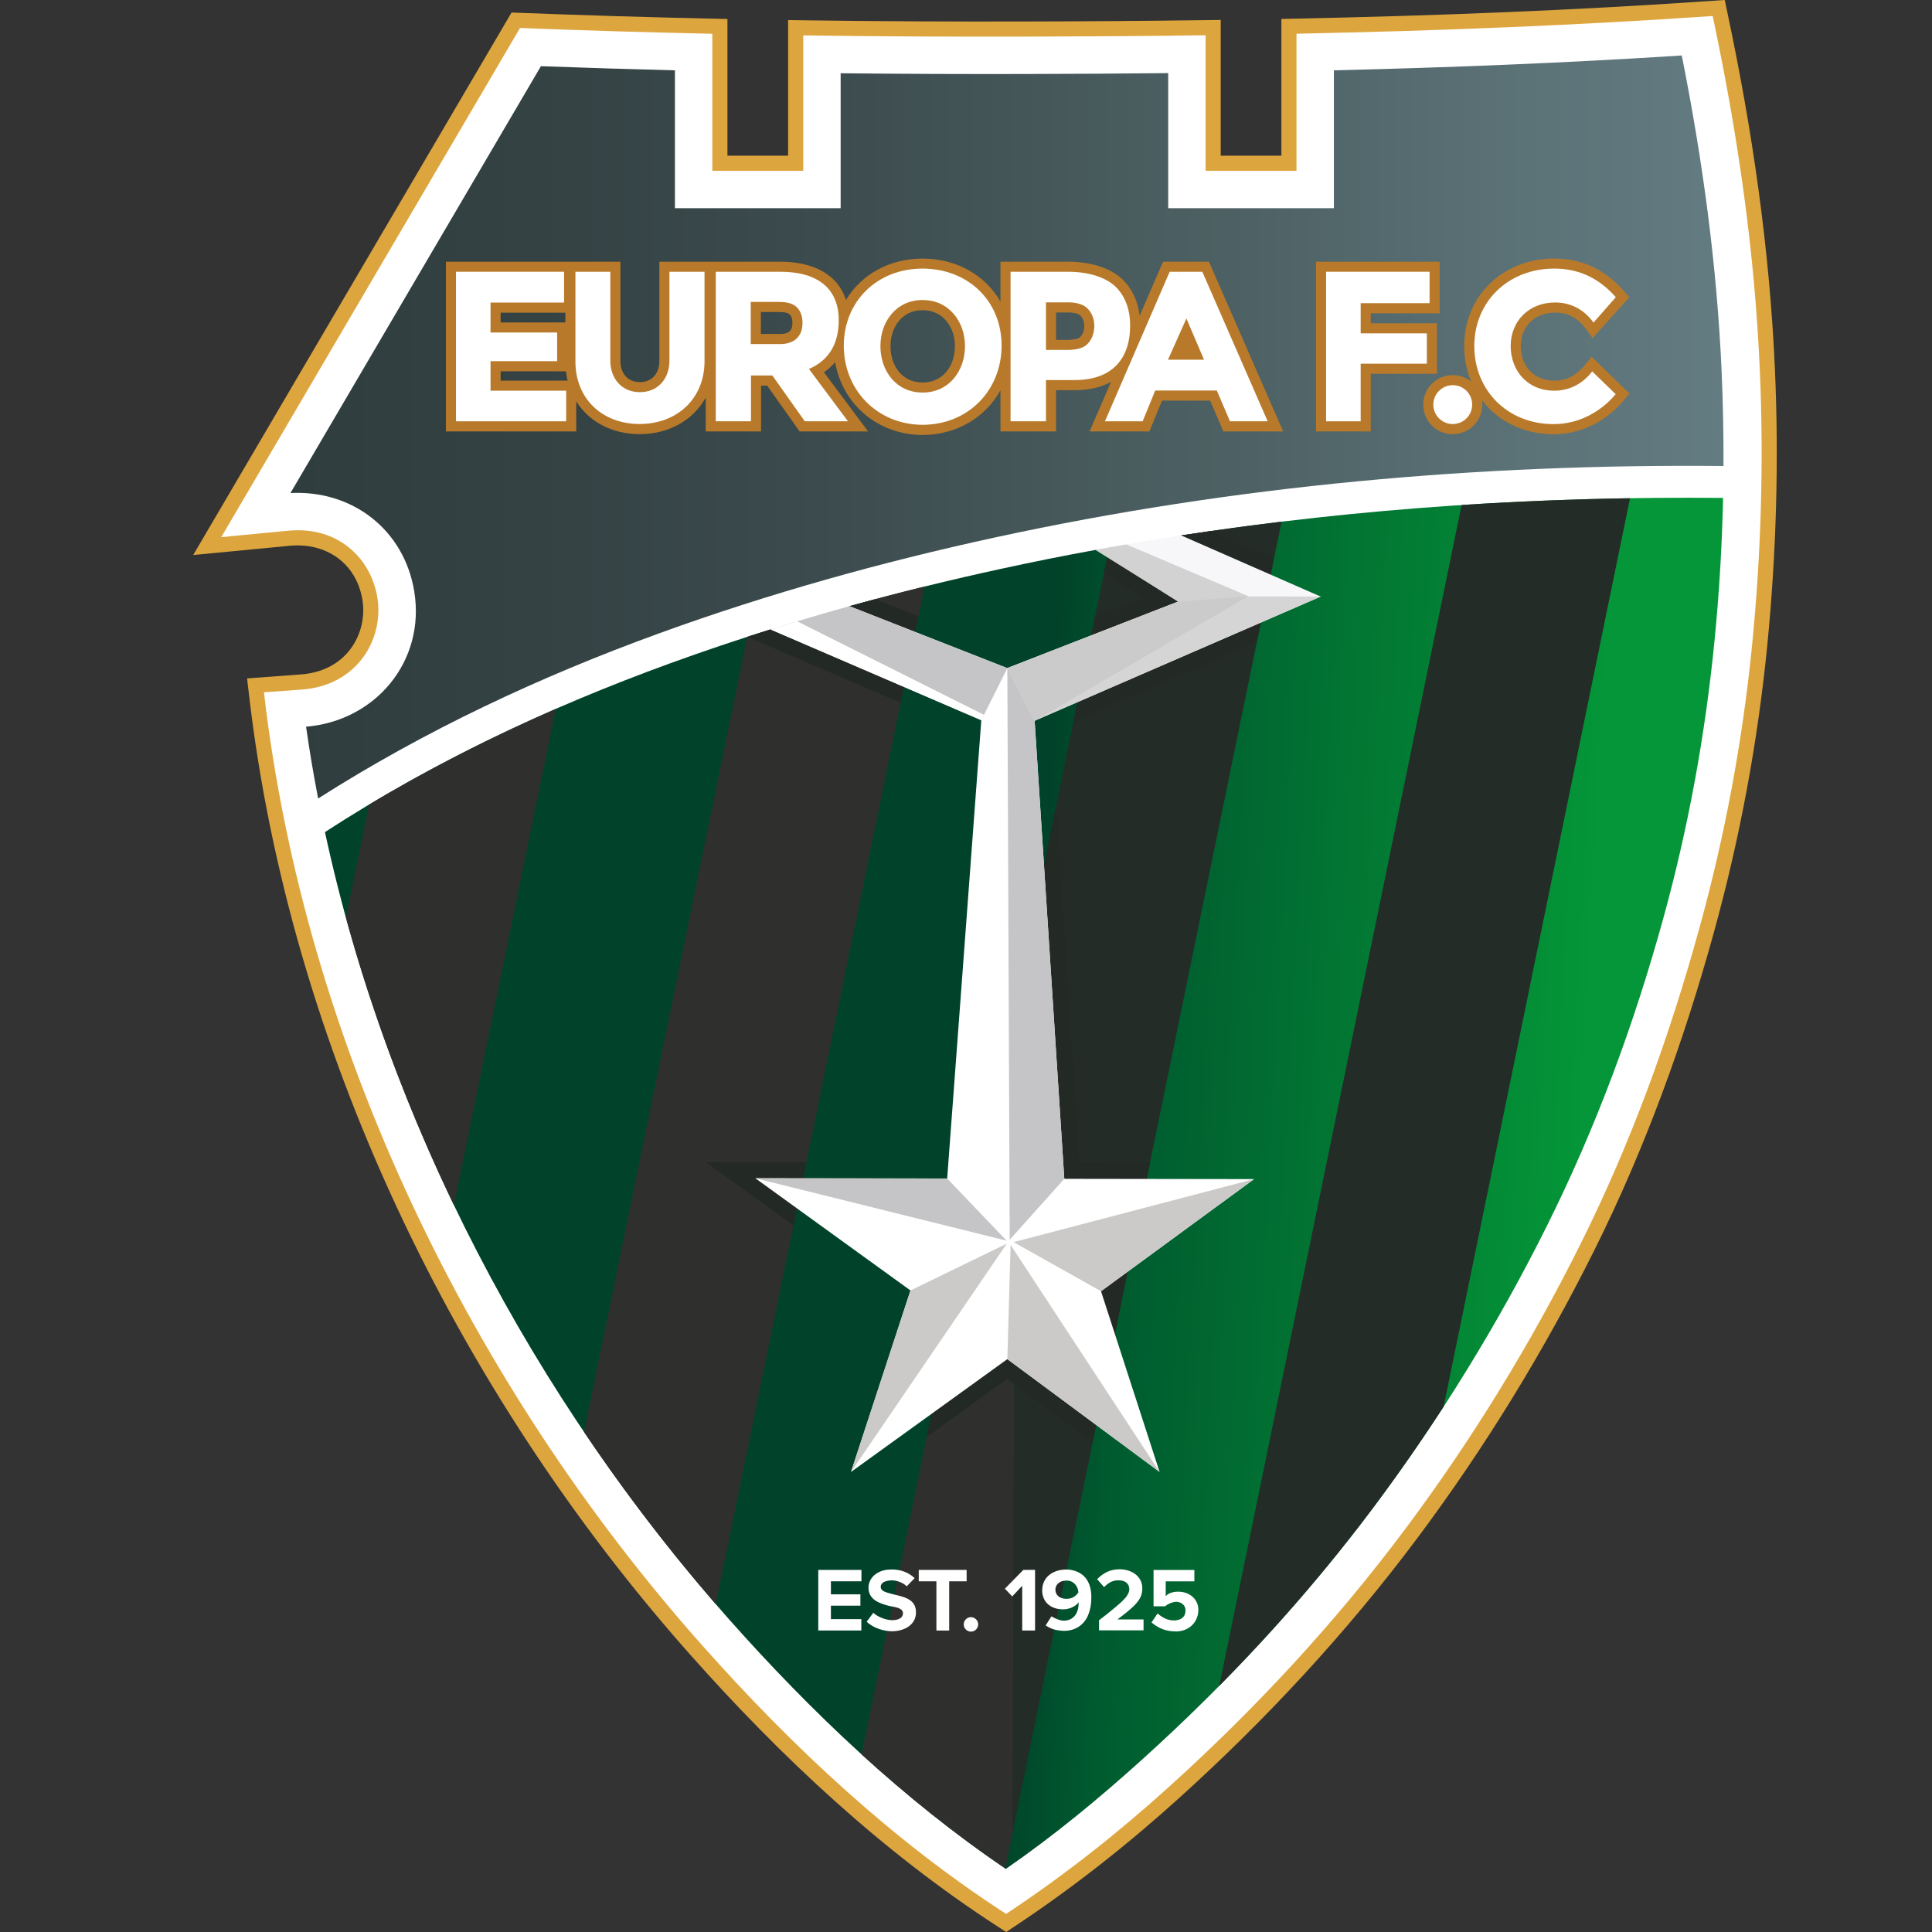 <svg width="50" height="50" viewBox="0 0 50 50" fill="none" xmlns="http://www.w3.org/2000/svg">
<rect x="0" y="0" width="50" height="50" fill="#333333" stroke="none"/>
<path fill-rule="evenodd" clip-rule="evenodd" d="M18.826 4.029H20.396V0.519L20.793 0.525C22.713 0.552 24.634 0.561 26.554 0.556C28.101 0.553 29.648 0.542 31.195 0.521L31.592 0.516V4.029H33.162V0.49L33.545 0.482C37.132 0.408 40.717 0.27 44.297 0.023L44.636 0L44.706 0.333C45.353 3.379 45.798 6.446 45.935 9.559C46.04 11.946 45.97 14.342 45.735 16.72C45.487 19.226 45.025 21.704 44.355 24.131C43.575 26.96 42.574 29.722 41.264 32.35C39.964 34.959 38.433 37.46 36.689 39.795C34.86 42.243 32.769 44.499 30.501 46.546C29.164 47.753 27.756 48.863 26.254 49.858L26.04 50L25.825 49.861C22.841 47.931 20.207 45.465 17.855 42.814C11.793 35.982 7.495 27.079 6.442 17.962L6.395 17.557L7.789 17.454C8.304 17.416 8.771 17.205 9.081 16.782C9.342 16.425 9.451 15.964 9.38 15.527C9.226 14.581 8.446 14.033 7.495 14.125L5 14.364L13.239 0.324L13.473 0.333C15.129 0.397 16.786 0.447 18.443 0.483L18.826 0.491V4.029Z" fill="#DDA53E"/>
<path fill-rule="evenodd" clip-rule="evenodd" d="M13.458 0.724C15.169 0.791 16.826 0.84 18.435 0.874V4.42H20.788V0.916C22.772 0.944 24.688 0.952 26.555 0.948C28.146 0.944 29.691 0.933 31.201 0.913V4.42H33.553V0.873C37.309 0.796 40.854 0.653 44.324 0.414C45.015 3.669 45.415 6.643 45.544 9.576C45.648 11.944 45.578 14.324 45.345 16.682C45.1 19.169 44.642 21.619 43.978 24.027C43.204 26.836 42.215 29.565 40.913 32.176C39.625 34.761 38.104 37.247 36.375 39.561C34.564 41.986 32.486 44.228 30.239 46.256C28.959 47.411 27.586 48.506 26.038 49.532C23.167 47.676 20.557 45.27 18.148 42.554C12.221 35.875 7.887 27.061 6.831 17.917L7.818 17.845C9.256 17.739 9.939 16.528 9.766 15.464C9.603 14.464 8.765 13.61 7.458 13.735L5.726 13.901L13.458 0.724Z" fill="white"/>
<path d="M8.41 21.534C10.028 29.046 13.825 36.224 18.871 41.912C21.001 44.311 23.369 46.561 26.032 48.367C27.28 47.503 28.429 46.556 29.558 45.537C31.76 43.55 33.791 41.359 35.567 38.981C37.263 36.711 38.773 34.258 40.036 31.722C41.307 29.172 42.288 26.514 43.045 23.77C43.694 21.418 44.132 19.015 44.371 16.587C44.493 15.357 44.566 14.122 44.593 12.886C39.904 12.841 35.206 13.144 30.572 13.857C30.15 14.039 29.151 14.242 28.349 14.232C27.541 14.38 26.735 14.541 25.932 14.716C24.613 15.002 23.3 15.323 21.998 15.684C21.781 15.832 20.671 16.147 19.925 16.295C19.058 16.566 18.198 16.856 17.345 17.166C14.206 18.306 11.202 19.722 8.41 21.534Z" fill="url(#paint0_linear_293_1937)"/>
<path fill-rule="evenodd" clip-rule="evenodd" d="M15.114 37.059C16.166 38.62 17.307 40.111 18.524 41.514L23.927 15.18C23.28 15.339 22.634 15.508 21.991 15.686C21.324 15.995 20.638 16.223 19.914 16.298C19.721 16.359 19.529 16.42 19.337 16.482L15.114 37.059Z" fill="#2F302D"/>
<path fill-rule="evenodd" clip-rule="evenodd" d="M8.952 23.745C9.651 26.294 10.595 28.791 11.748 31.189L14.383 18.346C12.721 19.071 11.106 19.89 9.552 20.822L8.952 23.745Z" fill="#2F302D"/>
<path fill-rule="evenodd" clip-rule="evenodd" d="M31.555 43.629C32.995 42.172 34.342 40.621 35.567 38.981C36.191 38.145 36.79 37.285 37.361 36.404L42.185 12.894C40.731 12.917 39.277 12.975 37.826 13.069L31.555 43.629Z" fill="#242C28"/>
<path fill-rule="evenodd" clip-rule="evenodd" d="M26.07 48.082L33.166 13.501C32.303 13.605 31.442 13.723 30.583 13.855C30.124 14.048 29.33 14.17 28.706 14.167L26.07 27.011V48.082Z" fill="#242C28"/>
<path d="M43.524 1.436C40.519 1.629 37.532 1.748 34.521 1.82V5.388H30.233V1.892C29.008 1.905 27.783 1.913 26.558 1.915C24.957 1.919 23.356 1.913 21.756 1.896V5.388H17.467V1.82C16.311 1.791 15.155 1.755 13.999 1.713L7.517 12.76C9.118 12.676 10.461 13.709 10.721 15.308C11.015 17.113 9.718 18.658 7.921 18.807C8.01 19.428 8.114 20.048 8.233 20.665C11 18.903 13.966 17.514 17.063 16.389C19.898 15.359 22.81 14.548 25.757 13.908C31.941 12.565 38.28 11.999 44.604 12.06C44.608 11.246 44.591 10.432 44.556 9.619C44.434 6.86 44.064 4.138 43.524 1.436Z" fill="url(#paint1_linear_293_1937)"/>
<path fill-rule="evenodd" clip-rule="evenodd" d="M22.297 45.403C23.47 46.471 24.707 47.467 26.015 48.355L26.204 47.434L26.27 26.04L22.297 45.403Z" fill="#2F302D"/>
<path fill-rule="evenodd" clip-rule="evenodd" d="M28.337 15.966L29.582 15.481L28.569 14.835L28.706 14.167C29.121 14.243 30.259 14.03 30.573 13.856C30.96 13.798 31.272 13.753 31.338 13.743L32.97 14.458L32.529 16.607L27.783 18.667L28.337 15.966ZM27.333 20.861L27.932 30.096L29.761 30.098L29.06 33.515L28.979 33.574L29.021 33.703L28.278 37.325L26.067 35.687L23.982 37.191L27.333 20.861Z" fill="#232924"/>
<path fill-rule="evenodd" clip-rule="evenodd" d="M20.534 31.717L18.269 30.079L20.869 30.082L20.534 31.717ZM23.31 18.19L19.342 16.481C19.483 16.435 19.623 16.39 19.764 16.346C19.821 16.328 19.877 16.31 19.934 16.292C20.633 16.117 21.479 15.94 21.99 15.687C22.21 15.626 22.43 15.566 22.651 15.507L23.77 15.946L23.31 18.19Z" fill="#232924"/>
<path fill-rule="evenodd" clip-rule="evenodd" d="M12.956 8.092V8.345H14.632V8.092H12.956ZM37.597 9.708C37.778 9.708 37.944 9.771 38.074 9.875C37.959 9.6 37.896 9.294 37.894 8.966C37.889 7.639 38.917 6.69 40.227 6.691C40.953 6.692 41.537 6.982 42.013 7.519L42.166 7.692L41.215 8.751C40.967 8.383 40.741 8.09 40.249 8.09C39.734 8.09 39.357 8.434 39.357 8.954C39.357 9.474 39.697 9.851 40.227 9.851C40.691 9.851 40.938 9.572 41.188 9.231L42.169 10.184L42.014 10.37C41.563 10.907 40.911 11.239 40.205 11.238C39.433 11.238 38.769 10.902 38.353 10.358C38.359 10.395 38.362 10.433 38.362 10.472C38.362 10.894 38.019 11.237 37.597 11.237C37.175 11.237 36.833 10.894 36.833 10.472C36.833 10.05 37.175 9.708 37.597 9.708ZM35.475 8.108V8.366H37.188V9.674H35.475V11.165H34.059V6.773H37.258V8.108H35.475ZM31.319 10.368H30.073L29.747 11.165H28.199L28.753 9.884C28.497 10.024 28.18 10.098 27.812 10.098H27.33V11.165H25.892V10.1C25.505 10.8 24.765 11.254 23.876 11.257C22.718 11.252 21.803 10.464 21.613 9.374C21.532 9.471 21.436 9.557 21.324 9.634L22.465 11.165H20.694L19.854 9.979H19.696V11.165H18.264V10.289C17.941 10.876 17.31 11.235 16.555 11.235C15.84 11.235 15.244 10.915 14.913 10.387V11.165H11.54V6.773H14.632H14.859H16.056V9.337C16.056 9.65 16.233 9.889 16.56 9.889C16.888 9.889 17.064 9.65 17.064 9.337V6.773H18.264H18.494H20.194C21.003 6.773 21.675 7.072 21.893 7.765C22.288 7.106 23.016 6.692 23.878 6.692C24.759 6.694 25.503 7.122 25.892 7.807V6.773H27.638C28.152 6.773 28.762 6.901 29.119 7.301C29.339 7.548 29.456 7.852 29.494 8.172L30.1 6.773H31.287L33.207 11.165H31.66L31.319 10.368ZM27.33 8.086V8.796H27.633C27.707 8.796 27.887 8.783 27.945 8.733C28.026 8.663 28.061 8.541 28.061 8.438C28.061 8.336 28.028 8.227 27.949 8.157C27.889 8.104 27.737 8.086 27.66 8.086H27.33ZM24.713 8.958C24.713 8.46 24.404 8.027 23.877 8.027C23.349 8.027 23.046 8.461 23.046 8.958C23.046 9.459 23.341 9.9 23.877 9.9C24.413 9.9 24.713 9.461 24.713 8.958ZM19.691 8.075V8.643H20.195C20.274 8.643 20.379 8.63 20.439 8.571C20.498 8.513 20.508 8.431 20.508 8.351C20.508 8.282 20.491 8.176 20.43 8.131C20.365 8.082 20.24 8.075 20.162 8.075H19.691ZM14.646 9.609H12.956V9.851H14.689C14.67 9.773 14.655 9.692 14.646 9.609Z" fill="#B87A2A"/>
<path fill-rule="evenodd" clip-rule="evenodd" d="M14.652 10.903V10.111H12.695V9.347H14.419V8.605H12.695V7.83H14.598V7.033H11.801V10.903H14.652Z" fill="white"/>
<path fill-rule="evenodd" clip-rule="evenodd" d="M18.233 9.358V7.033H17.325V9.336C17.325 9.788 17.039 10.149 16.56 10.149C16.08 10.149 15.795 9.786 15.795 9.336V7.033H14.892V9.358C14.892 10.318 15.585 10.973 16.554 10.973C17.52 10.973 18.229 10.319 18.233 9.358Z" fill="white"/>
<path fill-rule="evenodd" clip-rule="evenodd" d="M21.945 10.903L20.936 9.549C21.513 9.298 21.699 8.825 21.706 8.313C21.718 7.492 21.192 7.033 20.194 7.033H18.524V10.903H19.435V9.717H19.988L20.828 10.903H21.945ZM20.769 8.351C20.769 8.541 20.713 8.666 20.622 8.756C20.517 8.859 20.366 8.904 20.195 8.904H19.429V7.814H20.162C20.323 7.814 20.475 7.838 20.586 7.921C20.698 8.004 20.769 8.157 20.769 8.351Z" fill="white"/>
<path fill-rule="evenodd" clip-rule="evenodd" d="M25.921 8.956C25.928 7.795 25.06 6.955 23.877 6.951C22.698 6.951 21.833 7.802 21.837 8.956C21.842 10.092 22.698 10.989 23.877 10.994C25.059 10.99 25.914 10.106 25.921 8.956ZM24.974 8.956C24.974 9.591 24.569 10.159 23.877 10.159C23.183 10.159 22.785 9.59 22.785 8.956C22.785 8.326 23.193 7.764 23.877 7.764C24.56 7.764 24.974 8.325 24.974 8.956Z" fill="white"/>
<path fill-rule="evenodd" clip-rule="evenodd" d="M41.817 7.691C41.409 7.23 40.902 6.952 40.226 6.951C39.029 6.95 38.15 7.812 38.155 8.964C38.159 10.098 39.008 10.975 40.205 10.976C40.875 10.977 41.442 10.644 41.813 10.201L41.206 9.612C40.987 9.9 40.653 10.111 40.226 10.111C39.522 10.111 39.096 9.585 39.096 8.953C39.096 8.324 39.554 7.828 40.248 7.828C40.701 7.828 41.037 8.06 41.239 8.349L41.817 7.691Z" fill="white"/>
<path fill-rule="evenodd" clip-rule="evenodd" d="M29.248 8.421C29.248 8.03 29.133 7.709 28.924 7.474C28.671 7.19 28.199 7.033 27.638 7.033H26.153V10.903H27.069V9.836H27.812C28.769 9.836 29.248 9.3 29.248 8.421ZM28.321 8.438C28.321 8.652 28.232 8.829 28.115 8.929C27.999 9.03 27.788 9.056 27.633 9.056H27.069V7.825H27.66C27.812 7.825 28.008 7.861 28.121 7.961C28.235 8.061 28.321 8.225 28.321 8.438Z" fill="white"/>
<path fill-rule="evenodd" clip-rule="evenodd" d="M32.807 10.903L31.116 7.033H30.271L28.596 10.903H29.572L29.897 10.106H31.491L31.832 10.903H32.807ZM31.16 9.309H30.228L30.704 8.242L31.16 9.309Z" fill="white"/>
<path fill-rule="evenodd" clip-rule="evenodd" d="M36.997 7.846V7.033H34.319V10.903H35.214V9.412H36.927V8.627H35.214V7.846H36.997Z" fill="white"/>
<path fill-rule="evenodd" clip-rule="evenodd" d="M37.597 9.968C37.731 9.968 37.859 10.021 37.953 10.115C38.047 10.21 38.1 10.338 38.1 10.471C38.1 10.571 38.071 10.668 38.016 10.751C37.96 10.834 37.882 10.898 37.79 10.936C37.698 10.974 37.597 10.984 37.499 10.965C37.401 10.945 37.312 10.898 37.241 10.827C37.171 10.757 37.123 10.667 37.103 10.569C37.084 10.472 37.094 10.37 37.132 10.278C37.17 10.187 37.235 10.108 37.318 10.053C37.4 9.997 37.498 9.968 37.597 9.968Z" fill="white"/>
<path d="M34.18 15.44L30.569 13.857C29.838 13.97 29.109 14.093 28.381 14.226L30.492 15.57L34.18 15.44Z" fill="url(#paint2_linear_293_1937)"/>
<path fill-rule="evenodd" clip-rule="evenodd" d="M19.943 16.289L25.396 18.638L24.513 30.499L19.548 30.493L23.563 33.397L22.024 38.094L26.07 35.174L30.01 38.094L28.494 33.417L32.455 30.515L27.544 30.508L26.776 18.653L34.18 15.439L32.301 15.437L30.492 15.57L26.07 17.291L21.983 15.688C21.3 15.877 20.619 16.077 19.943 16.289Z" fill="white"/>
<path d="M26.776 18.653L34.18 15.439L32.301 15.437L30.492 15.57L26.07 17.291L26.776 18.653Z" fill="url(#paint3_linear_293_1937)"/>
<path d="M26.154 32.217L26.07 35.174L30.01 38.094L26.154 32.217Z" fill="url(#paint4_linear_293_1937)"/>
<path d="M23.563 33.397L22.024 38.094L26.056 32.185L23.563 33.397Z" fill="url(#paint5_linear_293_1937)"/>
<path d="M28.494 33.417L32.455 30.515L26.23 32.146L28.494 33.417Z" fill="url(#paint6_linear_293_1937)"/>
<path d="M24.513 30.5L19.548 30.493L26.052 32.109L24.513 30.5Z" fill="url(#paint7_linear_293_1937)"/>
<path d="M19.943 16.29L25.396 18.639L26.07 17.292L21.983 15.688C21.3 15.878 20.619 16.078 19.943 16.29Z" fill="url(#paint8_linear_293_1937)"/>
<path d="M19.943 16.29L25.396 18.638L25.465 18.5L20.63 16.079C20.4 16.148 20.171 16.218 19.943 16.29Z" fill="url(#paint9_linear_293_1937)"/>
<path d="M26.131 32.084L27.544 30.508L26.776 18.653L26.07 17.291L26.131 32.084Z" fill="url(#paint10_linear_293_1937)"/>
<path d="M26.776 18.653L32.305 15.428L29.148 14.089C28.881 14.135 28.615 14.183 28.348 14.232L30.492 15.569L26.07 17.291L26.776 18.653Z" fill="url(#paint11_linear_293_1937)"/>
<path d="M26.776 18.654L32.305 15.429L30.492 15.57L26.07 17.291L26.776 18.654Z" fill="url(#paint12_linear_293_1937)"/>
<path fill-rule="evenodd" clip-rule="evenodd" d="M21.177 42.198V40.63L22.294 40.629V40.924H21.504V41.261H22.267V41.555H21.504V41.903H22.291V42.198H21.177Z" fill="white"/>
<path fill-rule="evenodd" clip-rule="evenodd" d="M23.079 40.618C23.308 40.618 23.509 40.691 23.671 40.842L23.465 41.055C23.39 40.97 23.224 40.9 23.087 40.9C22.97 40.9 22.8 40.932 22.793 41.061C22.788 41.152 22.877 41.189 22.951 41.214C23.066 41.252 23.198 41.278 23.314 41.31C23.558 41.376 23.714 41.491 23.705 41.748C23.693 42.075 23.368 42.217 23.088 42.217C22.857 42.217 22.593 42.126 22.429 41.971L22.602 41.737C22.678 41.822 22.895 41.922 23.066 41.929C23.18 41.934 23.368 41.909 23.369 41.749C23.37 41.608 23.138 41.587 23.044 41.568C22.943 41.547 22.817 41.507 22.727 41.463C22.578 41.39 22.476 41.275 22.476 41.088C22.476 40.946 22.551 40.81 22.68 40.725C22.81 40.639 22.943 40.618 23.079 40.618Z" fill="white"/>
<path fill-rule="evenodd" clip-rule="evenodd" d="M23.777 40.629V40.924H24.234V42.198H24.565V40.924H25.016V40.629H23.777Z" fill="white"/>
<path fill-rule="evenodd" clip-rule="evenodd" d="M26.483 40.629L26.787 40.628V42.198H26.455V41.039L26.196 41.315L26.007 41.115L26.483 40.629Z" fill="white"/>
<path fill-rule="evenodd" clip-rule="evenodd" d="M28.244 41.319C28.246 41.481 28.223 41.665 28.147 41.83C28.043 42.057 27.805 42.232 27.471 42.203C27.263 42.185 27.177 42.136 27.061 42.068L27.21 41.831C27.302 41.885 27.438 41.949 27.55 41.943C27.811 41.928 27.922 41.716 27.915 41.464C27.865 41.548 27.707 41.643 27.541 41.649C27.168 41.663 26.938 41.425 26.976 41.091C27.014 40.761 27.323 40.591 27.684 40.623C28.101 40.685 28.24 40.986 28.244 41.319ZM27.909 41.212C27.9 41.052 27.789 40.905 27.604 40.905C27.418 40.905 27.321 41.01 27.314 41.125C27.305 41.266 27.413 41.381 27.606 41.378C27.775 41.375 27.854 41.286 27.909 41.212Z" fill="white"/>
<path fill-rule="evenodd" clip-rule="evenodd" d="M28.98 40.613C29.241 40.613 29.543 40.755 29.562 41.077C29.575 41.291 29.479 41.429 29.335 41.57C29.206 41.696 29.04 41.82 28.918 41.91H29.595V42.193H28.443V41.931C28.568 41.836 28.692 41.742 28.811 41.64C28.925 41.544 29.028 41.464 29.126 41.351C29.179 41.29 29.235 41.196 29.225 41.105C29.206 40.942 29.076 40.898 28.939 40.898C28.769 40.898 28.661 40.99 28.572 41.074L28.394 40.869C28.548 40.715 28.718 40.613 28.98 40.613Z" fill="white"/>
<path fill-rule="evenodd" clip-rule="evenodd" d="M30.91 40.63V40.925H30.169V41.309C30.247 41.219 30.385 41.185 30.534 41.194C30.81 41.21 31.029 41.408 31.013 41.693C30.995 42.02 30.732 42.221 30.443 42.221C30.202 42.221 30.008 42.162 29.801 41.989L29.957 41.757C30.087 41.865 30.216 41.934 30.37 41.937C30.549 41.94 30.674 41.857 30.681 41.696C30.689 41.511 30.53 41.446 30.419 41.455C30.334 41.463 30.224 41.508 30.154 41.571H29.854V40.63H30.91Z" fill="white"/>
<path fill-rule="evenodd" clip-rule="evenodd" d="M25.128 41.852C25.178 41.852 25.225 41.872 25.26 41.907C25.295 41.942 25.315 41.99 25.315 42.039C25.315 42.076 25.304 42.112 25.283 42.143C25.263 42.174 25.234 42.198 25.2 42.212C25.165 42.226 25.128 42.23 25.092 42.222C25.055 42.215 25.022 42.197 24.996 42.171C24.97 42.145 24.952 42.112 24.945 42.076C24.938 42.039 24.942 42.002 24.956 41.968C24.97 41.934 24.994 41.904 25.024 41.884C25.055 41.864 25.091 41.852 25.128 41.852Z" fill="white"/>
<defs>
<linearGradient id="paint0_linear_293_1937" x1="24.691" y1="-19.886" x2="60.128" y2="-18.029" gradientUnits="userSpaceOnUse">
<stop stop-color="#00432A"/>
<stop offset="0.09" stop-color="#00432A"/>
<stop offset="0.13" stop-color="#00432A"/>
<stop offset="0.2" stop-color="#005B2F"/>
<stop offset="0.53" stop-color="#049638"/>
<stop offset="0.69" stop-color="#049638"/>
<stop offset="0.78" stop-color="#5DA22E"/>
<stop offset="0.9" stop-color="#ACC018"/>
<stop offset="1" stop-color="#ACC018"/>
</linearGradient>
<linearGradient id="paint1_linear_293_1937" x1="7.517" y1="1.436" x2="44.604" y2="1.436" gradientUnits="userSpaceOnUse">
<stop stop-color="#2F3D3E"/>
<stop offset="0.2" stop-color="#354345"/>
<stop offset="0.35" stop-color="#3B4A4C"/>
<stop offset="0.67" stop-color="#4E6265"/>
<stop offset="0.86" stop-color="#5B7277"/>
<stop offset="1" stop-color="#637C81"/>
</linearGradient>
<linearGradient id="paint2_linear_293_1937" x1="-39.243" y1="-17.988" x2="-40.176" y2="-19.424" gradientUnits="userSpaceOnUse">
<stop stop-color="#F7F7F9"/>
<stop offset="0.26" stop-color="#FBFAFB"/>
<stop offset="0.55" stop-color="#FCFCFC"/>
<stop offset="0.8" stop-color="#FEFEFE"/>
<stop offset="1" stop-color="white"/>
</linearGradient>
<linearGradient id="paint3_linear_293_1937" x1="-4.577" y1="26.125" x2="-7.042" y2="28.193" gradientUnits="userSpaceOnUse">
<stop stop-color="#D6D5D5"/>
<stop offset="1" stop-color="white"/>
</linearGradient>
<linearGradient id="paint4_linear_293_1937" x1="-48.657" y1="7.444" x2="-54.462" y2="6.525" gradientUnits="userSpaceOnUse">
<stop stop-color="#CBCAC8"/>
<stop offset="0.28" stop-color="#D6D5D7"/>
<stop offset="0.37" stop-color="#DEDDDE"/>
<stop offset="0.49" stop-color="#E2E1E3"/>
<stop offset="0.61" stop-color="#E7E6E8"/>
<stop offset="1" stop-color="white"/>
</linearGradient>
<linearGradient id="paint5_linear_293_1937" x1="-44.981" y1="10.658" x2="-50.89" y2="10.658" gradientUnits="userSpaceOnUse">
<stop stop-color="#CBCAC8"/>
<stop offset="0.27" stop-color="#E0DEDF"/>
<stop offset="0.54" stop-color="#E6E4E5"/>
<stop offset="0.7" stop-color="#ECEBEC"/>
<stop offset="0.84" stop-color="#F0EFF0"/>
<stop offset="1" stop-color="#F5F5F5"/>
</linearGradient>
<linearGradient id="paint6_linear_293_1937" x1="-32.899" y1="26.707" x2="-35.659" y2="27.604" gradientUnits="userSpaceOnUse">
<stop stop-color="#CBCAC8"/>
<stop offset="1" stop-color="#F1F1F2"/>
</linearGradient>
<linearGradient id="paint7_linear_293_1937" x1="-44.26" y1="-30.161" x2="-45.341" y2="-31.362" gradientUnits="userSpaceOnUse">
<stop stop-color="#C5C4C6"/>
<stop offset="1" stop-color="#F1F1F2"/>
</linearGradient>
<linearGradient id="paint8_linear_293_1937" x1="-35.04" y1="-16.511" x2="-37.162" y2="-18.56" gradientUnits="userSpaceOnUse">
<stop stop-color="#C5C4C6"/>
<stop offset="0.13" stop-color="#D9D7D8"/>
<stop offset="0.38" stop-color="#E4E3E4"/>
<stop offset="0.72" stop-color="#F0EFEF"/>
<stop offset="1" stop-color="#F9F9F9"/>
</linearGradient>
<linearGradient id="paint9_linear_293_1937" x1="-35.321" y1="-16.782" x2="-37.162" y2="-18.56" gradientUnits="userSpaceOnUse">
<stop stop-color="white"/>
<stop offset="1" stop-color="#F7F7F7"/>
</linearGradient>
<linearGradient id="paint10_linear_293_1937" x1="-30.423" y1="-38.492" x2="-31.969" y2="-53.205" gradientUnits="userSpaceOnUse">
<stop stop-color="#C5C4C6"/>
<stop offset="1" stop-color="#F1F1F2"/>
</linearGradient>
<linearGradient id="paint11_linear_293_1937" x1="-36.771" y1="-1.97" x2="-40.724" y2="-4.252" gradientUnits="userSpaceOnUse">
<stop stop-color="#D3D2D2"/>
<stop offset="0.11" stop-color="#D3D2D2"/>
<stop offset="0.34" stop-color="#DBDADA"/>
<stop offset="0.45" stop-color="#E2E1E1"/>
<stop offset="0.67" stop-color="#F2F2F3"/>
<stop offset="0.89" stop-color="#F6F6F6"/>
<stop offset="1" stop-color="#F7F7F7"/>
</linearGradient>
<linearGradient id="paint12_linear_293_1937" x1="-23.695" y1="18.678" x2="-26.881" y2="19.182" gradientUnits="userSpaceOnUse">
<stop stop-color="#CCCBCB"/>
<stop offset="1" stop-color="#F1F1F2"/>
</linearGradient>
</defs>
</svg>
